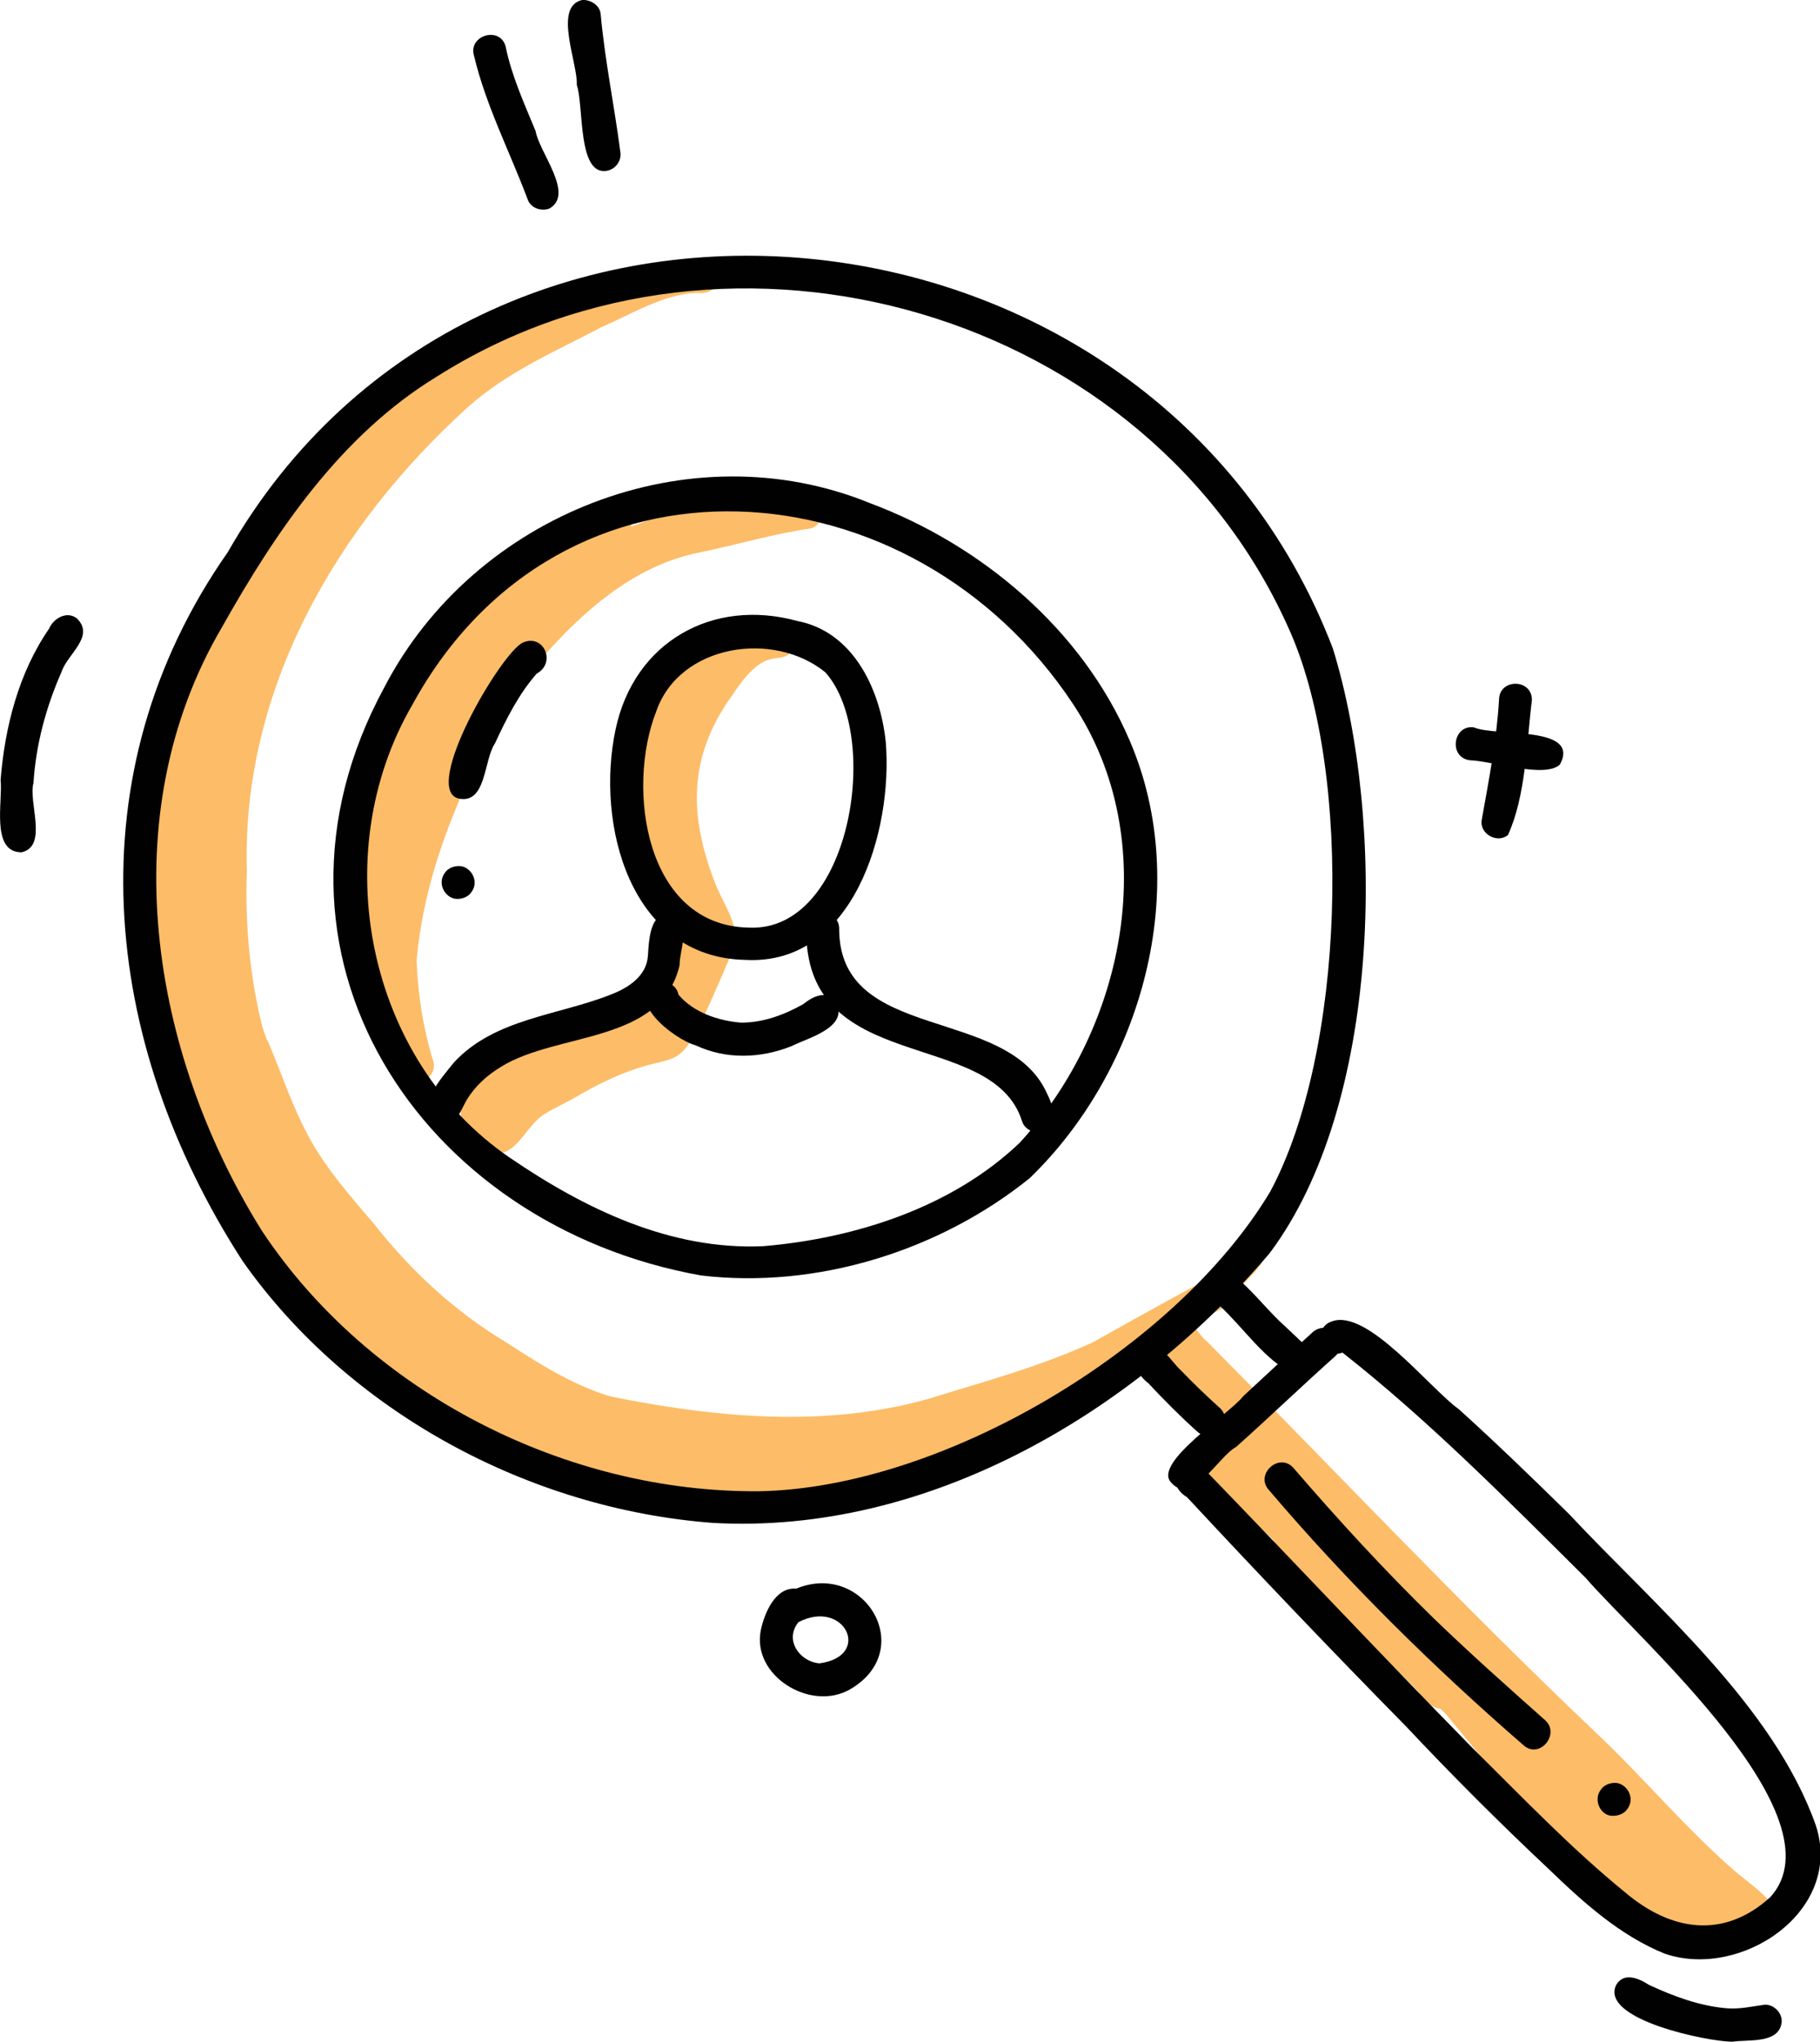 <?xml version="1.0" encoding="utf-8"?>
<!-- Generator: Adobe Illustrator 28.2.0, SVG Export Plug-In . SVG Version: 6.00 Build 0)  -->
<svg version="1.1" id="Layer_1" xmlns="http://www.w3.org/2000/svg" xmlns:xlink="http://www.w3.org/1999/xlink" x="0px" y="0px"
	 viewBox="0 0 304.5 341.6" style="enable-background:new 0 0 304.5 341.6;" xml:space="preserve">
<style type="text/css">
	.st0{fill:#FDBC68;}
	.st1{fill:#010101;}
	.st2{fill:#FDBC68;stroke:#FDBC68;stroke-miterlimit:10;}
</style>
<g>
	<path class="st1" d="M101.4,28.6c1.5-0.2,2.6-1.6,2.4-3.1c-1-7.7-2.6-15.4-3.3-23.1c-0.1-1.5-1.7-2.5-3.1-2.4
		c-4.9,1.1-0.7,10.6-0.9,14.2C97.7,17.7,96.6,29.2,101.4,28.6z"/>
	<path class="st1" d="M91.9,34.9c4.3-2.4-1.7-9.4-2.3-13c-1.9-4.6-4-9.2-5-14.1c-0.9-3.5-6.3-1.9-5.3,1.5c2,8.4,6,16.1,9,24.1
		C88.8,34.8,90.5,35.4,91.9,34.9z"/>
	<path class="st1" d="M289.8,341.6c2.8-0.4,8,0.4,8.3-3.4c0-1.5-1.3-2.8-2.8-2.8c-2.2,0.3-4.3,0.8-6.5,0.6c-4.5-0.4-8.8-2-12.9-3.9
		c-1.7-1.1-4.2-2.2-5.5,0C267.6,337.9,285.8,341.6,289.8,341.6z"/>
	<path class="st1" d="M127.3,272.7c0.6-2.8,2.4-7.2,5.9-6.9c11.4-4.7,20.3,10.2,9.1,16.8C135.7,286.5,125.7,280.4,127.3,272.7z
		 M133.6,271.4c-2.4,2.9,0.1,6.6,3.5,6.9C146,277.1,141.3,267.4,133.6,271.4z"/>
	<path class="st1" d="M261,127.9c3.5-6.6-10.8-4.6-14.4-6.2c-3.5-0.5-4.3,5-0.7,5.5C249.6,127.3,258.5,130.3,261,127.9z"/>
	<path class="st1" d="M252.3,139.7c3-6.6,3.1-15.3,4-22.6c0-3.6-5.5-3.6-5.5,0c-0.4,6.7-1.7,13.4-2.9,20.1
		C247.5,139.5,250.5,141.2,252.3,139.7z"/>
	<path class="st1" d="M3.6,142.6c4.5-1,1.1-8.4,2-11.6c0.4-6.4,2.1-12.7,4.7-18.6c1-3,5.6-5.9,2.6-8.9c-1.7-1.4-4,0-4.7,1.7
		c-5.1,7.4-7.4,16.5-8.1,25.3C0.5,134-1.6,142.6,3.6,142.6z"/>
	<path class="st0" d="M81,192.4c-4.1-1.8-4.9-7.7-2.9-11.3c3.1-2.6,6.9-4.6,10.4-6.7c2.9-1.5,6.1-2.6,9.1-3.9
		c2.1-0.9,5.6-2.5,6.9,0.3c6.7-2.8,9-10.3,9.3-17c-2.4-6.3-6.4-11.9-7.5-18.6c-0.8-4.1-0.2-8.3,1.7-11.9c0.6-3.3,2.2-6.5,4.2-9.2
		c2.3-2.5,6.6-9.7,10.4-6.3c2.4-3,11.5-5.8,10.3,0.6c-2.3,3.7-4.3-1.4-10.3,7.8c-7.5,10.3-7.4,20.2-2.9,31.7c1.6,4,4.9,7.9,2.4,12.3
		c-10.7,25-5.8,12-25,22.9c-1.9,1.2-4.1,2.1-6,3.3C87.7,188.4,86,195,81,192.4z"/>
	<path class="st0" d="M67.4,179.5c-1.1-2.5-2-5.2-2.7-7.9c-3.8-0.3-2.9-13.9-3.6-17.2c-1.5-8.9-0.7-17.8,2.9-26.1
		c4.3-10.8,10.2-21.3,18.7-29.3c3-2.8,23.7-23.1,22.9-10.9c5.6-1.8,15.1-8.2,20.7-5c3.4,0,10.9-3.1,11.4,2.1c-0.1,1.3-0.6,2.8-2,3.2
		c-6.2,0.9-12.3,2.7-18.5,4c-13,2.5-22.7,12.8-30.7,22.6c-3.2,4.1-5.3,8.7-7.2,13.5c-4.9,10.2-8.6,20.9-9.6,32.2
		c0.2,5.7,1.1,11.4,2.8,16.9C73.3,180.7,68.8,182.4,67.4,179.5z"/>
	<path class="st0" d="M211.1,211.4c-0.3,0.3-0.6,0.7-0.9,1.1c-0.4,0.5-0.8,0.9-1.3,1.4c-0.4,0.5-0.9,0.9-1.3,1.4
		c-0.3,0.3-0.6,0.6-0.9,0.9c-0.1,0.1-0.3,0.3-0.4,0.5c0,0,0,0,0,0.1c0,0,0,0,0,0c-0.2,0.4-0.3,0.8-0.2,1.2
		c-4.6,2.5-9.2,5.2-13.8,7.7c0.7,1.2,0.4,3-2.1,4.4c-2.7,1.5-5.7,2.6-8.4,4.1c-6.7,4.6-13.8,8.5-21.8,10.4c-4.2,1.5-8.7,1.8-13,2.3
		c-8.1,2.5-16.6,4.2-25.1,3.1c-5.3,0-10.6-0.1-15.8-1.6c-5.3-1-10.8-1.1-15.8-3.3c-4.5-1.8-8.6-2.8-12.9-4.6
		c-5.3-2.3-10-6.1-14.5-9.7c-4.3-3.6-8.8-7-12.6-11.3c-3.8-4.4-6.6-9.5-9.7-14.4c-10-16.8-14.8-36.1-15.5-55.6
		c-0.2-5.7,0.2-11.3,0.7-17c0.8-5.8,3.3-11.1,5.3-16.5c6.6-16.5,15.8-32.4,29-44.5c5.2-4.2,9.7-9.2,15.1-13.1
		c6.7-4,13.9-7.3,21.1-10.4c1.1-0.4,2.4,0.2,3,1.1c4.8-2.3,9.7-4.3,15-5.6c3.7-0.8,5.6,0.9,5.8,2.7c0.2,1.6-1,3.1-3.5,2.8l0,0
		c-5.6,0.2-10.8,3.5-15.9,5.7c-7.8,4.1-15.8,7.5-22.4,13.4c-22,19.9-37.9,47.3-37,77.6c-0.7,19.1,3.9,38.4,15.7,53.7
		c8.3,12.4,23.1,26.9,37.1,32.5c20,4.6,41.3,7.8,61.4,2.1c9.3-2.9,18.7-5.4,27.5-9.5c8.2-4.6,16.4-9.2,24.8-13.5
		C209.1,210.1,210.4,210.5,211.1,211.4z"/>
	<path class="st0" d="M124.3,243.5c-10.9-1-21.9-3.1-31.8-7.7c-11.8-6.5-23.4-14-31.9-24.7c-10.6-11.5-15.4-19.6-20.7-34.2
		c-1.4-3.4-2.2-6.6-3.7-9.7c-0.9-1.2-0.9-3,0.3-4c5.3-3.4,6.7,8.3,8.4,11.2c2.2,5.2,4,10.7,6.7,15.7c2.9,5.4,7,10,11,14.7
		c6.2,7.9,13.6,14.7,22.1,19.8c6.3,4.1,12.2,7.8,19.4,9.6c9.3,2.7,19.1,4.2,28.8,3.9c3.5-0.1,3.9,5.3,0.3,5.5
		C130.2,243.7,127.2,243.6,124.3,243.5z"/>
	<path class="st0" d="M288.3,323.6c-11.9-0.6-18.4-5.4-26.3-13.8c-10.5-10.2-18.8-22.4-28.9-33c-9.2-11-22-18.6-30.1-30.6
		c-1.5-1.8-1.3-4.9,1.2-5.7c4.2-1,7.8,2.5,10.7,5.1c0,0,0.1,0,0.1,0c-4.2-4.4-8.5-8.6-12.7-12.9c-2.6-2.9-5.9-5.1-7.7-8.5
		c-0.4-1.4,0.3-3,1.8-3.5c2.7-0.9,3.9,2.5,5.6,3.8c21.6,21.8,42.5,44,64.7,65.1c8.1,7.6,15.2,16.2,23.6,23.5
		c1.8,1.5,3.8,2.9,5.5,4.7C300.3,323.8,292.6,324.6,288.3,323.6z"/>
	<path class="st0" d="M283.2,322.7c-14.4-8.9-26.6-20.8-37.8-33.4c-3.2-3.2-6.7-5.9-9.8-9.2c-3.8-3.7-6.8-8.3-10.5-12
		c-5.9-6.1-12.8-11.2-19.4-16.5c-1.4-1.2-3.3-2.2-4-4.1c-0.9-2.5,1.7-4.4,4.1-3.9c-2.1-3.5-3.3-7.5-5.9-10.6
		c-1.8-0.9-2.6-3.1-3.8-4.6c-0.7-1.2-1.9-2.2-2.2-3.6c-0.4-2,1.7-3.8,3.6-3.1c1.5,0.7,2.3,2.2,3.5,3.3c1.9,0.6,2.9,2.8,3.9,4.4
		c1.7,2.2,3.3,4.5,5,6.7c2.1,2.7,4.3,5.1,6.5,7.6c0.8,0.8,1.5,1.8,1.3,3c9.5,15.8,22,29.5,35.6,41.9c11.3,9.4,22.3,19.2,33.3,28.9
		C290.5,320.3,287.4,325.6,283.2,322.7z M212.6,250.2c0.3,0.2,0.6,0.5,0.9,0.7c-0.5-0.8-1.1-1.7-1.6-2.5c0,0-0.1,0-0.1,0
		c-0.2,0.2-0.5,0.4-0.9,0.5c0,0,0,0-0.1,0C211.5,249.3,212,249.8,212.6,250.2z"/>
	<path class="st0" d="M255.9,299.5c-4.3-3.1-8-6.9-11.8-10.6c-1-1-2.1-2-3.1-3c-2-0.2-3.1-2.3-4.4-3.6c-3.1-3.1-6.3-6.1-9.3-9.3
		c-4.9-4.8-11.5-8.7-14.2-15.2c-1.9-5.5,7.5-6.6,5.7-0.7c0.1,0.2,0.2,0.3,0.4,0.5c0.3,0.4,0.6,0.8,1,1.2c3-0.1,4.5,3.5,6.5,5.3
		c7.4,7.1,14.4,14.2,21.8,21.2c3.5,3.3,6.8,6.7,10.7,9.6C261.9,297,258.8,301.6,255.9,299.5z"/>
	<path class="st1" d="M117.3,213.4c-47.1-8.4-77.1-54-53-98.4c15-28.9,51-43.2,81.3-30.8c18.7,7,35.5,21.2,43.4,39.7
		c10.6,24.6,2.1,55-16.7,73.2C157.2,209.3,136.6,215.7,117.3,213.4z M127.7,208.5c15.4-1.3,31.6-6.5,42.9-17.3
		c17.8-19.4,24-50.6,9-73.3c-26.9-40.8-85.8-45.4-110.6,0c-14.5,24.9-7.7,59.4,16.3,75.8C97.9,202.3,112.2,209.2,127.7,208.5z"/>
	<path class="st1" d="M73.4,188c-4.5-2.3,0.6-7.8,2.6-10.3c6.8-7.3,17.4-7.8,26.2-11.3c2.9-1.1,6-3.1,6.2-6.5
		c0.2-2.9,0.4-8.5,4.7-6.2c2.3,1.9,0.6,5.3,0.6,7.8c-3.1,13.2-20.4,11.1-29.9,17c-2.3,1.4-4.3,3.2-5.7,5.5
		C77,185.9,76.1,189,73.4,188z"/>
	<path class="st1" d="M171,187.6c-5-15.9-36.6-7.3-36.1-32.4c0.2-3.5,5.7-3.2,5.5,0.4c0.2,18.9,28,12.6,34.7,27.2
		c1,2,2.3,5.4-0.6,6.5C173.2,189.8,171.4,189,171,187.6z"/>
	<path class="st1" d="M116.4,174.9c-3.7-1-12.8-8.2-5.7-10.6c1.3-0.1,2.6,0.8,2.8,2.1c2.5,3,6.7,4.4,10.5,4.7
		c3.7,0,7.2-1.3,10.4-3.1c1.6-1.3,4-2.5,5.5-0.3c2.1,4.2-4.6,5.9-7.4,7.3C127.3,177.1,121.5,177.3,116.4,174.9z"/>
	<path class="st1" d="M124.7,160.6c-19.3-0.4-25.1-22.7-21.7-38.6c3.1-14.6,16.2-22,30.4-18.1c9.4,1.8,13.9,11.5,14.8,20.3
		C149.4,139,142.8,161.6,124.7,160.6z M125.3,155.2c17,0.8,22.3-32,12.8-42.7c-8.7-7.1-24.4-4.7-28.3,6.5
		C104.7,132,108,154.9,125.3,155.2z"/>
	<path class="st1" d="M119.3,254.8c-30.7-2.3-60.9-18.5-78.7-43.8c-23.8-36.8-28.4-81.6-2.5-118.6C80.4,18.3,193,30.1,223,108.5
		c8.9,28.9,8.1,76.3-10.6,101.2C189.7,236.4,155.2,256.8,119.3,254.8z M127.1,249.5c30.7-0.6,69.7-23.9,85.4-50.1
		c12.5-23.2,13.9-69.6,3.4-93.6c-23.5-53.8-93.6-74-142.8-42.8c-16.1,9.8-27,26-36,42c-18.4,31.4-11.9,71.1,6.7,100.9
		C61.8,233.1,94.8,249.8,127.1,249.5z"/>
	<path class="st1" d="M200.4,239.6c-2.9-2.6-5.7-5.4-8.3-8.2c-1.9-1.4-3.3-4.3-0.7-5.8c2.8-1.4,4.4,2.1,6.2,3.7
		c2,2.1,4.2,4.2,6.3,6.1C206.7,237.6,203.1,241.9,200.4,239.6z"/>
	<path class="st1" d="M216.6,230c-5-2.4-8.4-7.7-12.5-11.5c-2.5-2.1,0.6-6.2,3.3-4.3c2.7,2.4,5,5.4,7.7,7.8c1.2,1.1,2.4,2.3,3.6,3.4
		C220.5,227,218.9,230.2,216.6,230z"/>
	<path class="st1" d="M195.9,248c-3-3.3,9.9-11.5,12.1-14.4c3.8-3.5,7.6-7.1,11.4-10.5c1.1-1.2,3.1-1.3,4.2-0.1
		c1,1.1,0.9,2.9-0.2,3.9c-5.6,5-11,10.2-16.6,15.2C203.8,243.7,199.4,252.1,195.9,248z"/>
	<path class="st1" d="M278.6,326.9c-7.5-3-13.7-8.6-19.5-14.2c-8.2-7.7-16.2-15.7-23.9-23.9c-12.4-12.6-24.6-25.4-36.6-38.3
		c-3.9-2.3-1.9-7.8,2.3-5.3c15.2,15.7,30.1,31.6,45.4,47.2c8.4,8.3,16.6,16.9,25.7,24.3c7.6,6.4,16.4,7.8,24.2,0.7
		c12.1-13.4-22.2-43.3-30.9-53.4c-13.1-13-26.2-26.3-40.7-37.7c-3.3,1.3-5.2-4.1-1.8-5.2c5.9-2.3,16.4,11.2,21.3,14.7
		c6.3,5.7,12.4,11.6,18.4,17.5c14.4,15.4,34.2,32,41.3,52.1C308.5,319.7,291.4,331.2,278.6,326.9z"/>
	<path class="st1" d="M254.9,292c-15.2-13.2-29.5-27.3-42.6-42.7c-2.4-2.6,1.7-6.4,4.1-3.7c7.5,8.7,15.2,17.1,23.4,25.1
		c6.1,5.9,12.4,11.5,18.7,17.1C261.1,290.1,257.6,294.4,254.9,292z"/>
	<path class="st1" d="M267.3,300.9c0-0.7,0.4-1.4,0.9-1.9c0.6-0.5,1.3-0.7,2-0.7c1.5,0,2.7,1.5,2.6,2.9c0,0.7-0.4,1.4-0.9,1.9
		c-0.6,0.5-1.3,0.7-2,0.7C268.4,303.9,267.2,302.4,267.3,300.9z"/>
	<path class="st1" d="M76.7,133.6c-6.2-1.6,7.1-24.4,10.8-26.1c3.5-1.5,5.6,3.4,2.3,5.2c-3,3.4-5.1,7.6-7,11.7
		C80.9,127.2,81.4,134.6,76.7,133.6z"/>
	<path class="st1" d="M73.9,147.5c0-0.7,0.4-1.4,0.9-1.9c0.6-0.5,1.3-0.7,2-0.7c1.5,0,2.7,1.5,2.6,2.9c0,0.7-0.4,1.4-0.9,1.9
		c-0.6,0.5-1.3,0.7-2,0.7C75,150.4,73.8,148.9,73.9,147.5z"/>
</g>
</svg>
